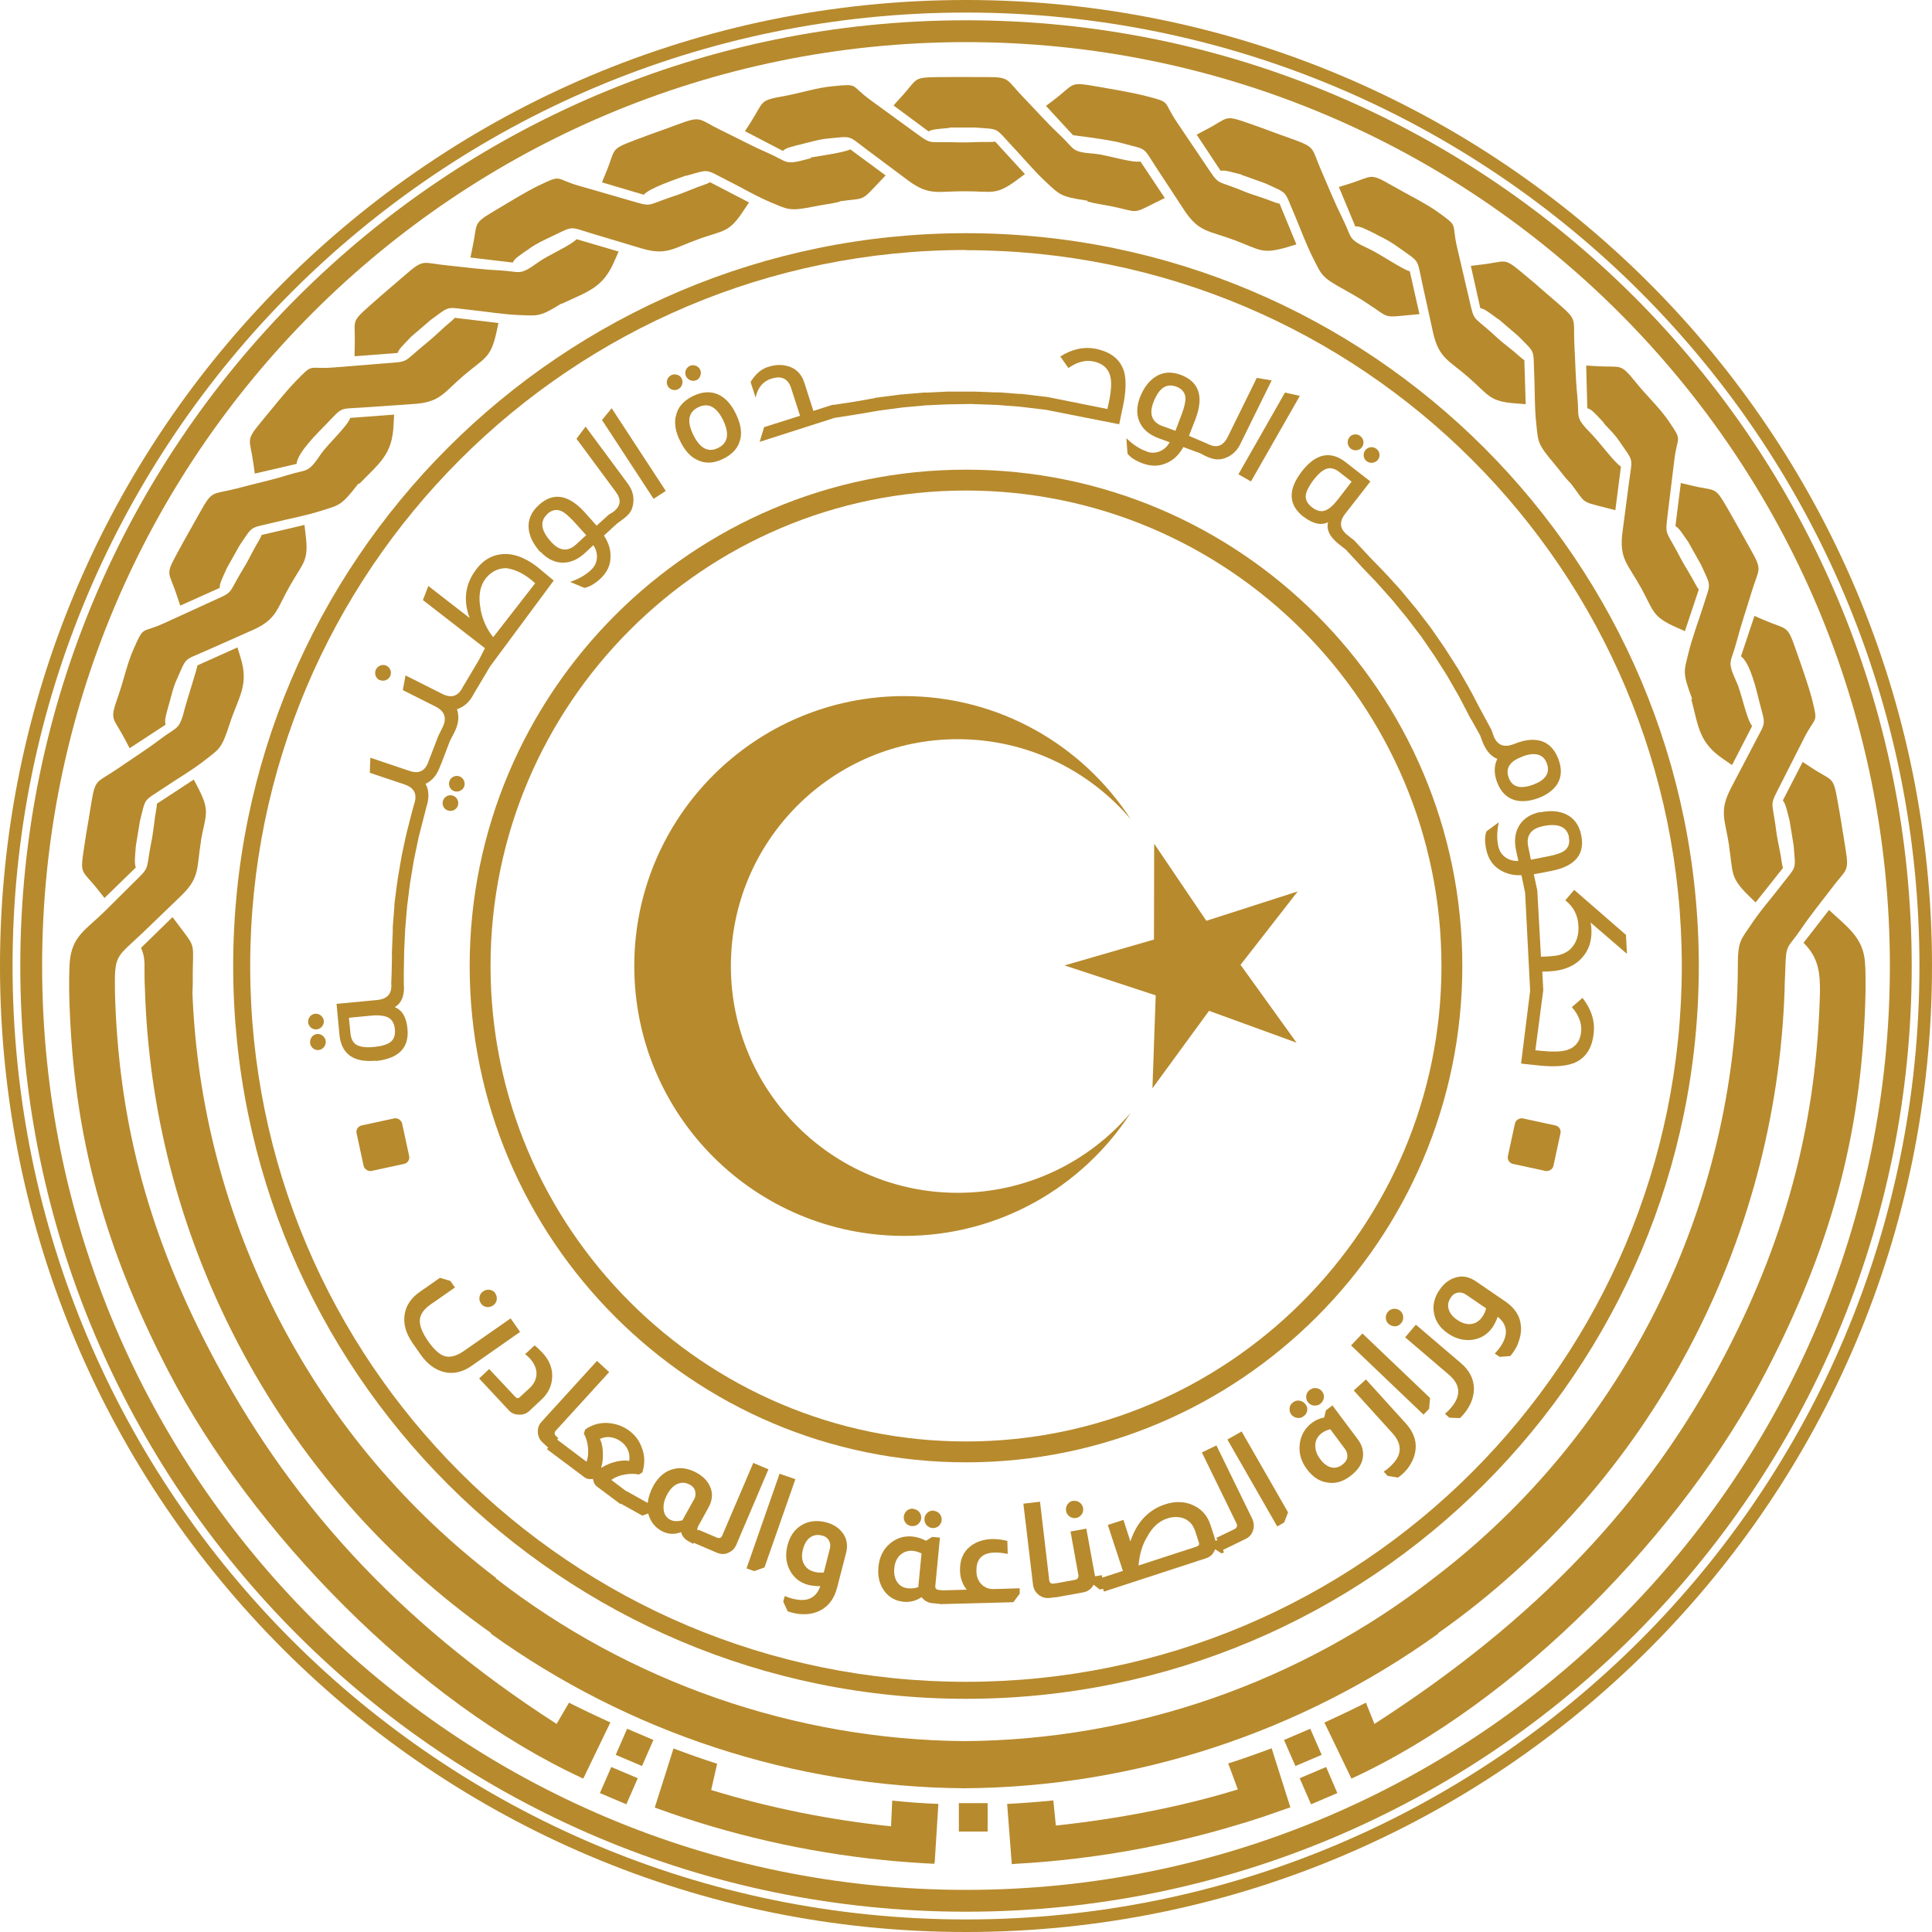<?xml version="1.0" encoding="UTF-8"?>
<svg id="Layer_1" data-name="Layer 1" xmlns="http://www.w3.org/2000/svg" viewBox="0 0 100 100">
  <g>
    <path d="m19.43,54.92c1.2-.12,1.76-.68,1.66-1.68-.06-.59-.27-.96-.66-1.11.35-.2.53-.61.47-1.23v-.52h0l.02-1.15h0s.05-1.1.05-1.1l.1-1.2.15-1.19.2-1.21.25-1.2.33-1.28h0s.07-.28.07-.28c.15-.46.14-.86-.04-1.2.35-.17.6-.47.75-.91l.07-.16h0s.43-1.13.43-1.13h0l.24-.47c.22-.43.26-.83.13-1.19.37-.12.66-.38.87-.79l.1-.17h0s.75-1.26.75-1.26l3.29-4.44c-.09-.07-.23-.19-.42-.35-.19-.16-.33-.27-.42-.35-.49-.38-.97-.6-1.42-.66-.73-.08-1.33.2-1.78.82-.55.75-.65,1.57-.31,2.48l-2.14-1.66-.28.73,3.21,2.49-.3.59-.73,1.23h0s-.02.03-.02.03h0s-.1.17-.1.17c-.23.47-.59.58-1.05.35l-1.91-.96-.14.76,1.69.85c.48.24.6.6.37,1.07l-.23.47-.35.91h0s-.09.23-.09.23h0s-.06.16-.06.16c-.17.5-.5.66-.99.49l-2.02-.68-.03.78,1.79.6c.51.17.68.5.51,1.01l-.08.28h0s-.06.23-.06.23h0s-.25.98-.25.98h0s-.02.1-.02.1l-.03.11h0s-.21.99-.21.99h0s-.02.13-.02.13l-.02.1h0s-.17.99-.17.99h0s-.01.12-.01.12l-.02.1h0s-.13,1.01-.13,1.01h0s-.01.12-.01.12v.09s0,0,0,0l-.08,1.01h0s0,.09,0,.09v.14s0,0,0,0l-.05,1.23h.01s-.02.96-.02.96h0s-.02.52-.02.52c.05.51-.19.8-.73.85l-2.1.2.15,1.6c.1,1,.73,1.45,1.89,1.34h0Zm5.45-23.38c-.14-.69-.04-1.24.3-1.65.29-.33.64-.49,1.04-.48.42.06.82.25,1.21.55.09.07.18.15.27.23l-2.17,2.79c-.33-.4-.55-.89-.66-1.45Zm-6.74,21.94l-.08-.8,1.14-.11c.39-.04.67,0,.86.08.22.1.35.31.38.62.03.31-.05.54-.25.68-.16.12-.44.2-.83.24-.39.04-.67,0-.85-.08-.22-.1-.34-.31-.37-.62h0Z" style="fill: #b78a2d;"/>
    <path d="m16.39,53.28c.22-.02.39-.22.37-.44-.02-.22-.23-.39-.45-.37-.22.02-.38.23-.36.45.02.22.22.38.44.36h0Z" style="fill: #b78a2d;"/>
    <path d="m16.41,53.52c-.22.02-.38.23-.36.46.02.22.22.39.44.37.22-.02.39-.23.37-.45-.02-.23-.23-.4-.45-.38Z" style="fill: #b78a2d;"/>
    <path d="m23.44,41.18c-.21-.07-.44.05-.51.26-.07.22.04.44.25.51.21.07.44-.03.52-.25.07-.21-.05-.45-.26-.52Z" style="fill: #b78a2d;"/>
    <path d="m24.03,40.7c.07-.21-.05-.45-.26-.52-.21-.07-.44.05-.51.26-.07.21.04.44.25.51.21.07.45-.04.52-.25Z" style="fill: #b78a2d;"/>
    <path d="m19.64,35.19c.2.1.45.02.55-.18.1-.2.02-.45-.18-.55-.2-.1-.45-.01-.55.19-.1.2-.02.45.18.55Z" style="fill: #b78a2d;"/>
    <path d="m27.97,28.55c.32.35.68.54,1.07.57.42.03.83-.13,1.22-.48l.45-.42c.27.39.26.92-.1,1.26-.27.27-.64.48-1.1.64l.74.31c.25-.05.52-.2.82-.47.34-.32.52-.68.53-1.11.02-.39-.1-.76-.34-1.13l.69-.63.26-.19c.36-.27.5-.44.56-.81.06-.38-.03-.72-.27-1.05l-2.19-2.96-.47.63,2.02,2.73c.32.43.28.76-.14,1.07l-.2.12-.64.58c-.26-.3-.48-.54-.64-.72-.84-.91-1.63-1.02-2.36-.34-.4.36-.57.79-.51,1.26.05.39.25.78.6,1.17h0Zm.35-1.94c.24-.22.49-.27.75-.15.16.07.36.25.62.52l.65.72-.51.47c-.43.4-.87.36-1.3-.12-.54-.59-.6-1.07-.2-1.44Z" style="fill: #b78a2d;"/>
    <polygon points="34.46 25.41 31.66 21.13 31.16 21.74 33.83 25.82 34.46 25.41" style="fill: #b78a2d;"/>
    <path d="m34.97,21.57c-.07.38,0,.8.23,1.25.22.46.5.79.84.96.42.23.88.22,1.39-.03.51-.25.81-.6.9-1.07.07-.37-.01-.79-.24-1.26-.22-.46-.5-.78-.83-.96-.41-.22-.88-.21-1.39.04-.51.25-.81.6-.89,1.06h0Zm2.46.18c.34.71.25,1.19-.27,1.44-.51.25-.94.01-1.28-.69-.34-.7-.25-1.17.26-1.42.52-.25.95-.03,1.29.67h0Z" style="fill: #b78a2d;"/>
    <path d="m35.09,20.15c.21-.1.29-.35.2-.55-.1-.2-.35-.28-.55-.18-.2.1-.28.34-.19.54.1.2.34.29.54.19Z" style="fill: #b78a2d;"/>
    <path d="m36.05,19.68c.19-.09.28-.35.19-.55-.1-.2-.35-.28-.54-.19-.2.1-.29.34-.19.54.1.2.35.29.55.19Z" style="fill: #b78a2d;"/>
    <path d="m39.93,19.6c.52-.17.86,0,1.02.49l.46,1.43-1.86.59-.23.76,3.87-1.24,1.02-.16h0s1.31-.22,1.31-.22l1.2-.16,1.21-.11,1.1-.05,1.21-.02,1.37.05,1.18.09,1.34.16,3.8.75.19-.91c.16-.75.18-1.35.07-1.79-.18-.63-.66-1.03-1.44-1.2-.63-.13-1.25,0-1.87.39l.42.6c.45-.32.89-.43,1.31-.34.5.11.8.4.88.87.05.29.02.72-.11,1.31l-.06.28-3.1-.62-1.24-.15h0s-.11-.01-.11-.01h-.1s0,0,0,0l-1.04-.08h0s-.07,0-.07,0h-.14s0,0,0,0l-1.05-.04h0s-1.21,0-1.21,0h0s-.23,0-.23,0h-.02s-1.01.05-1.01.05h0s-.09,0-.09,0h-.11s0,0,0,0l-1.04.09h0s-.13.01-.13.01h-.08s0,.01,0,.01l-1.01.13h0s-.13.02-.13.02h-.1s0,.02,0,.02l-1.01.18h0s-1.17.18-1.17.18v-.02s-1.03.33-1.03.33l-.47-1.47c-.13-.39-.36-.66-.71-.8-.35-.14-.75-.15-1.19,0-.34.11-.63.37-.88.77l.26.81c.11-.52.38-.84.81-.98h0Z" style="fill: #b78a2d;"/>
    <path d="m59.37,23.37c-.37-.12-.72-.35-1.07-.69l.06.8c.15.2.42.37.8.51.44.16.85.15,1.24-.03.36-.16.63-.43.85-.82l.87.32.21.11c.4.2.7.27,1.05.15.36-.12.63-.36.81-.72l1.63-3.31-.77-.13-1.5,3.05c-.24.48-.57.6-1.03.37l-.18-.08h0s-.8-.34-.8-.34c.14-.37.26-.67.35-.9.43-1.16.16-1.91-.78-2.26-.51-.19-.96-.14-1.35.13-.33.23-.58.58-.77,1.07-.16.45-.17.85-.02,1.21.16.39.49.68.99.87l.58.21c-.22.42-.7.65-1.17.49Zm.81-1.31c-.55-.2-.71-.61-.49-1.21.28-.75.67-1.03,1.19-.84.3.11.47.32.48.6,0,.18-.05.44-.18.79l-.34.9-.65-.24h0Z" style="fill: #b78a2d;"/>
    <polygon points="64.75 24.92 67.28 20.49 66.51 20.32 64.1 24.55 64.75 24.92" style="fill: #b78a2d;"/>
    <path d="m67.48,26.75c.47.36.89.46,1.26.28-.1.4.1.78.59,1.16l.32.25.65.7h0s.19.21.19.21h0s.72.75.72.75l.84.94.79.96.73.96.68.99.65,1.02.62,1.08.61,1.17h.01s.47.84.47.84h0l.1.27c.18.49.44.81.79.95-.17.35-.18.75-.02,1.18.18.51.49.82.91.95.35.1.75.07,1.2-.09.45-.16.78-.4.99-.7.25-.37.27-.81.09-1.31-.19-.51-.49-.83-.91-.96-.36-.1-.76-.07-1.21.09l-.24.09c-.5.18-.83.02-1.01-.46l-.1-.29-.58-1.07h0s-.47-.9-.47-.9h0s-.05-.08-.05-.08l-.06-.12h0s-.51-.89-.51-.89h0s-.07-.12-.07-.12l-.04-.06h0s-.55-.86-.55-.86h0s-.07-.11-.07-.11l-.06-.09h0s-.58-.84-.58-.84h0s-.05-.07-.05-.07l-.07-.1h0s-.63-.82-.63-.82h0s-.06-.08-.06-.08l-.07-.09h0s-.65-.78-.65-.78h0s-.08-.1-.08-.1l-.07-.08h0s-.68-.75-.68-.75h0s-.09-.09-.09-.09l-.06-.07h0s-.72-.74-.72-.74h0s-.81-.87-.81-.87h0s-.03-.03-.03-.03h0s-.34-.27-.34-.27c-.41-.32-.45-.69-.12-1.11l1.3-1.67-1.27-.99c-.79-.62-1.55-.46-2.27.46-.74.96-.71,1.74.08,2.36h0Zm11.33,12.4c.66-.24,1.09-.11,1.26.38.17.48-.07.85-.73,1.09-.66.24-1.08.11-1.25-.37-.18-.49.06-.86.72-1.09Zm-11.22-13.53c.03-.2.16-.46.39-.77.24-.31.46-.5.64-.57.22-.09.46-.04.7.15l.64.5-.7.91c-.24.31-.46.5-.64.57-.22.1-.46.04-.71-.15-.24-.19-.36-.41-.32-.65h0Z" style="fill: #b78a2d;"/>
    <path d="m71.32,23.8c.14-.17.1-.44-.08-.57-.18-.14-.43-.1-.57.07-.14.18-.11.44.07.57.17.14.44.1.58-.07Z" style="fill: #b78a2d;"/>
    <path d="m70.49,23.15c.14-.18.1-.44-.08-.58-.18-.14-.44-.11-.57.07-.14.18-.1.44.07.58.18.14.45.11.58-.07Z" style="fill: #b78a2d;"/>
    <path d="m79.71,42.03c-.46.1-.81.31-1.03.63-.24.34-.32.78-.22,1.3l.13.6c-.47.03-.92-.24-1.03-.73-.09-.38-.09-.8.02-1.27l-.64.47c-.09.24-.1.55-.01.95.1.46.32.8.68,1.03.33.21.7.31,1.14.29l.19.91.26,5.07-.47,3.77.93.1c.76.08,1.36.04,1.79-.12.61-.24.96-.76,1.04-1.56.07-.64-.13-1.24-.58-1.82l-.55.48c.36.41.52.84.48,1.27-.05.51-.31.83-.77.96-.28.08-.72.09-1.32.03l-.28-.03.41-3.11-.05-.96c.29,0,.51-.02.67-.04.58-.08,1.05-.3,1.39-.68.35-.39.51-.88.48-1.47,0-.12-.02-.23-.04-.35l1.88,1.62-.05-.98-2.68-2.33-.46.54c.43.34.66.78.68,1.35.02.43-.09.8-.33,1.08-.17.21-.43.35-.75.42-.16.03-.46.06-.86.07l-.19-3.43-.18-.84c.39-.07.71-.13.95-.18,1.21-.25,1.71-.87,1.5-1.86-.11-.53-.39-.89-.82-1.08-.36-.16-.8-.19-1.31-.08Zm1.49,1.3c.07.32-.02.56-.25.72-.15.1-.4.19-.76.26l-.95.19-.14-.68c-.12-.57.14-.93.77-1.06.78-.16,1.23.03,1.34.56Z" style="fill: #b78a2d;"/>
    <path d="m50,0C22.39,0,0,22.39,0,50s22.39,50,50,50,50-22.39,50-50S77.61,0,50,0Zm0,99.35C22.75,99.35.65,77.25.65,50S22.75.65,50,.65s49.35,22.09,49.35,49.35-22.09,49.35-49.35,49.35Z" style="fill: #b78a2d;"/>
    <path d="m93.31,39.43l-1.03,2c.14.18.19.42.35,1.05l.21,1.29c.1,1.31.17,1-.63,2.04-.53.69-1.11,1.34-1.59,2.07-.51.77-.68.8-.67,2.2v.1s0,0,0,0c-.1,12.13-5.74,23.88-15.72,31.49h0c-6.91,5.38-15.47,8.39-24.3,8.45-8.81-.07-17.35-3.06-24.26-8.42v-.03c-4.55-3.47-8.42-7.96-11.23-13.38-2.81-5.42-4.26-11.19-4.48-16.91.03-.42.01-.79.02-1.24.03-1.36.09-1.15-.72-2.23l-.33-.44-1.63,1.59c.08.22.19.4.18,1.03v.08s0,0,0,0c0,.32,0,.65.02.97h0c.18,6.19,1.72,12.42,4.76,18.28,3.23,6.22,7.79,11.31,13.15,15.1v.04c7.1,5.1,15.67,7.94,24.51,8h0s.01,0,.01,0h0s0,0,0,0c8.83-.06,17.41-2.9,24.51-8v-.03c11.08-7.81,17.49-20.28,17.93-33.28h0c0-.32.03-.81.04-1.14.03-1.28.12-1.01.79-1.99.49-.73,1.05-1.41,1.58-2.11.81-1.09.95-.82.73-2.16-.25-1.51-.16-1.07-.39-2.35-.24-1.38-.24-1.02-1.4-1.79-.14-.09-.28-.19-.43-.28h0Z" style="fill: #b78a2d;"/>
    <path d="m31.6,89.16c-.72-.33-1.44-.67-2.15-1.03l-.64,1.1c-8.33-5.36-13.97-11.64-17.99-19.39-3.29-6.34-4.69-12.09-4.87-18.44-.03-2.07.03-1.77,1.53-3.21.63-.6,1.25-1.21,1.88-1.81,1-.96.81-1.44,1.04-2.82v-.05c.24-1.34.49-1.5-.13-2.7l-.24-.46-1.91,1.25c0,.22-.08.46-.15,1.11-.07.53-.1.71-.19,1.15-.23,1.26-.02.99-.94,1.9-.63.62-.8.8-1.42,1.41-.96.95-1.71,1.28-1.81,2.64-.02.22-.02.52-.03.81h0c0,.24,0,.47,0,.71h0c.15,6.81,1.54,12.72,5.16,19.69,4.28,8.24,12.81,17.06,21.45,21.04l1.06-2.2.34-.7Z" style="fill: #b78a2d;"/>
    <polygon points="31.05 92.81 32.42 93.39 33.01 92.04 31.64 91.46 31.05 92.81" style="fill: #b78a2d;"/>
    <polygon points="31.87 90.83 33.23 91.41 33.82 90.06 32.46 89.48 31.87 90.83" style="fill: #b78a2d;"/>
    <path d="m63.57,91.27l.5,1.35c-2.99.92-6.3,1.54-9.42,1.87l-.13-1.3c-.79.08-1.59.14-2.39.18l.24,3.12.21-.02h0c3.97-.22,7.91-.92,11.71-2.09l.08-.02c.74-.23,1.48-.48,2.21-.74l.21-.07-.97-3.06c-.75.28-1.5.55-2.26.79h0Z" style="fill: #b78a2d;"/>
    <path d="m46.13,94.53c-3.13-.32-6.29-.95-9.32-1.88l.31-1.36c-.76-.24-1.51-.51-2.26-.79l-.23.73-.74,2.33c3.83,1.4,7.82,2.31,11.87,2.72h.11s0,.01,0,.01h0c.83.08,1.66.14,2.49.18v-.07s.02,0,.02,0l.19-3.03c-.8-.03-1.59-.09-2.39-.17l-.06,1.33Z" style="fill: #b78a2d;"/>
    <rect x="49.63" y="93.33" width="1.49" height="1.47" style="fill: #b78a2d;"/>
    <path d="m96.56,50.61c0-.29-.01-.59-.03-.81-.09-1.29-.97-1.86-1.86-2.7l-1.32,1.7c.8.78.86,1.6.85,2.6-.17,6.34-1.58,12.3-4.87,18.64-4.02,7.75-9.86,13.83-18.19,19.19l-.44-1.1c-.71.36-1.43.7-2.15,1.03l.34.7,1.06,2.2c8.64-3.98,17.17-12.79,21.45-21.04,3.62-6.97,5.01-12.88,5.16-19.68h0c0-.25,0-.48,0-.72,0,0,0,0,0,0Z" style="fill: #b78a2d;"/>
    <polygon points="67.27 92.04 67.86 93.39 69.22 92.81 68.64 91.46 67.27 92.04" style="fill: #b78a2d;"/>
    <polygon points="67.82 89.48 66.46 90.06 67.05 91.41 68.41 90.83 67.82 89.48" style="fill: #b78a2d;"/>
    <path d="m50,1.05C22.97,1.05,1.05,22.97,1.05,50s21.92,48.95,48.95,48.95,48.95-21.92,48.95-48.95S77.03,1.05,50,1.05Zm0,96.77c-26.41,0-47.82-21.41-47.82-47.82S23.59,2.18,50,2.18s47.82,21.41,47.82,47.82-21.41,47.82-47.82,47.82Z" style="fill: #b78a2d;"/>
    <path d="m50,75.69c14.16,0,25.69-11.52,25.69-25.69s-11.52-25.69-25.69-25.69-25.69,11.52-25.69,25.69,11.52,25.69,25.69,25.69Zm0-50.3c13.57,0,24.61,11.04,24.61,24.61s-11.04,24.61-24.61,24.61-24.61-11.04-24.61-24.61,11.04-24.61,24.61-24.61Z" style="fill: #b78a2d;"/>
    <path d="m9.32,31.35l2.05-.92c0-.23.11-.45.38-1.04l.64-1.14c.73-1.08.49-.89,1.76-1.2.84-.21,1.7-.36,2.53-.63.88-.28.98-.24,1.84-1.35l.04-.05.03.03c1.06-1.09,1.71-1.52,1.78-3.04l.03-.55-2.27.17c-.16.45-1.16,1.35-1.51,1.86-.72,1.06-.67.76-1.8,1.12-.84.26-1.7.44-2.55.67-1.31.34-1.26.05-1.92,1.24-.74,1.33-.54.94-1.16,2.08-.67,1.23-.45.94-.02,2.27.05.16.11.32.16.48Z" style="fill: #b78a2d;"/>
    <path d="m13.2,24.51l2.15-.5c.05-.59,1.1-1.61,1.52-2.04.91-.94.63-.79,1.94-.88.87-.06,1.74-.12,2.6-.18,1.39-.09,1.54-.58,2.61-1.49l.04-.03c1.03-.88,1.33-.84,1.63-2.16l.11-.51-2.26-.27c-.14.17-.36.3-.83.75-.39.36-.54.48-.88.76-.99.82-.65.75-1.94.85-.88.07-1.75.14-2.63.21-1.35.11-1-.27-1.95.71-.53.54-1.23,1.43-1.73,2.03-.91,1.1-.65.88-.46,2.26,0,0,.07.5.07.5Z" style="fill: #b78a2d;"/>
    <path d="m18.34,18.44l2.24-.17c.08-.22.26-.38.71-.85l.99-.85c1.06-.77.76-.67,2.06-.53.86.09,1.73.24,2.6.27.9.03,1,.1,2.12-.6v.02c1.38-.65,2.14-.82,2.74-2.21l.22-.5-2.18-.64c-.25.3-1.53.86-1.96,1.18-1.04.75-.89.49-2.08.43-.88-.04-1.75-.16-2.62-.25-1.35-.13-1.2-.38-2.23.51-1.15,1-.83.7-1.8,1.56-1.05.93-.74.73-.79,2.12,0,.17-.01.34-.01.51h0Z" style="fill: #b78a2d;"/>
    <path d="m77.59,16.54l.99.85c.92.93.77.65.83,1.96.04.87.01,1.74.11,2.61.1.92.04,1,.95,2.07.28.33.51.67.8.96h.01c.82,1.07.49.95,1.8,1.28l.53.14.29-2.26c-.32-.19-1.11-1.26-1.52-1.68-.9-.92-.62-.81-.74-1.99-.09-.87-.1-1.75-.15-2.63-.07-1.35.2-1.24-.83-2.13-1.16-.99-.81-.72-1.81-1.55-1.07-.9-.84-.62-2.22-.47-.17.02-.34.04-.5.06l.49,2.19c.23.04.42.2.94.58h0Z" style="fill: #b78a2d;"/>
    <path d="m71.24,12.14c.51.25.74.37,1.21.71,1.06.76.88.51,1.16,1.79.19.85.37,1.7.56,2.55.3,1.36.81,1.44,1.86,2.36l.04.04c1.02.89,1.03,1.19,2.38,1.29l.52.04-.07-2.28c-.19-.11-.35-.31-.87-.71-.42-.33-.55-.46-.88-.76-.96-.85-.84-.53-1.13-1.79-.2-.86-.4-1.71-.6-2.57-.31-1.32.12-1.03-.99-1.83-.67-.48-1.61-.93-2.35-1.36-1.24-.71-.98-.5-2.3-.09l-.48.15.85,2.04c.23-.02.44.09,1.09.41h0Z" style="fill: #b78a2d;"/>
    <path d="m49.16,6.6h1.3c1.31.1,1.01-.02,1.91.94.6.63,1.15,1.31,1.79,1.9.68.62.69.73,2.07.94h.06s-.01.05-.01.05c.41.11.86.17,1.31.26,1.33.28,1,.41,2.21-.2l.49-.24-1.26-1.89c-.47.08-1.75-.35-2.36-.4-1.28-.1-.99-.21-1.86-1.02-.64-.6-1.22-1.26-1.83-1.89-.94-.97-.66-1.07-2.02-1.06-1.53,0-1.08-.01-2.38,0-1.4.02-1.04.07-1.99,1.09-.11.12-.23.25-.34.38l1.81,1.34c.2-.11.45-.12,1.09-.18h0Z" style="fill: #b78a2d;"/>
    <path d="m58.14,7.43c1.27.33,1,.16,1.72,1.26.48.73.95,1.45,1.43,2.18.76,1.16,1.27,1.06,2.58,1.55l.05.02c1.27.47,1.38.74,2.68.36l.5-.15-.87-2.11c-.22-.03-.44-.16-1.06-.36-.51-.16-.68-.23-1.09-.4-1.2-.46-.97-.2-1.69-1.27-.49-.73-.98-1.46-1.47-2.18-.76-1.12-.26-1.01-1.57-1.35-.77-.2-1.82-.37-2.62-.51-1.41-.25-1.09-.13-2.19.71l-.4.3,1.4,1.52c.83.1,2.07.27,2.62.43Z" style="fill: #b78a2d;"/>
    <path d="m41.61,7.43c.47-.11.75-.21,1.24-.26,1.3-.12.99-.19,2.05.6.7.52,1.4,1.04,2.09,1.56,1.11.83,1.55.56,2.95.57h.05c1.36,0,1.55.23,2.64-.58l.42-.31-1.54-1.68c-.22.04-.47,0-1.12.03-.53.02-.72.01-1.16,0-1.28-.02-.98.14-2.03-.62-.71-.52-1.42-1.03-2.13-1.55-1.1-.8-.58-.86-1.94-.73-.86.08-1.63.34-2.48.5-1.41.25-1.07.25-1.82,1.41l-.27.42,1.96,1.02c.17-.16.4-.21,1.1-.38h0Z" style="fill: #b78a2d;"/>
    <path d="m35.51,9.1c1.26-.35.95-.36,2.12.23.78.39,1.53.84,2.33,1.17.85.35.9.45,2.27.17.43-.09.83-.12,1.23-.23v-.02c1.34-.19,1.07.04,2-.94l.38-.4-1.83-1.35c-.25.15-1.62.35-2.04.42v.04c-.05.01-.11.03-.16.04-1.24.34-1,.15-2.1-.33-.81-.35-1.58-.77-2.37-1.15-1.22-.59-.99-.78-2.26-.31-1.43.53-1.02.36-2.24.82-1.31.5-.95.43-1.49,1.71-.07.16-.13.31-.19.47l2.16.64c.3-.35,1.68-.81,2.18-.99h0Z" style="fill: #b78a2d;"/>
    <path d="m64.26,9.05l1.23.44c1.19.55.96.33,1.48,1.54.34.8.63,1.62,1.03,2.4.42.82.4.92,1.63,1.59.38.21.79.45,1.15.69,1.14.74.79.73,2.14.6l.55-.05-.5-2.22c-.32-.06-1.54-.89-2.09-1.15-1.17-.54-.86-.53-1.4-1.6-.39-.79-.72-1.6-1.07-2.41-.55-1.24-.26-1.23-1.54-1.69-1.44-.51-1.01-.38-2.24-.81-1.32-.46-1-.29-2.24.35-.15.08-.3.16-.45.24l1.24,1.87c.23-.04.46.04,1.09.2h0Z" style="fill: #b78a2d;"/>
    <path d="m27.4,12.86c.4-.27.71-.41,1.15-.62,1.18-.56.87-.52,2.13-.14.83.25,1.67.5,2.5.75,1.33.4,1.65,0,2.97-.47l.05-.02c1.28-.45,1.54-.32,2.28-1.45l.29-.43-2.02-1.05c-.19.12-.44.16-1.04.41-.49.2-.67.26-1.09.4-1.21.42-.87.47-2.11.11-.84-.24-1.69-.49-2.53-.73-1.3-.37-.84-.61-2.07-.03-.67.32-1.6.9-2.26,1.29-1.23.73-.91.61-1.2,1.96l-.1.49,2.19.26c.1-.21.3-.34.89-.74h0Z" style="fill: #b78a2d;"/>
    <path d="m6.72,38.72l1.85-1.21c-.06-.22,0-.45.2-1.14.13-.46.18-.76.38-1.2.53-1.19.32-.96,1.52-1.49.8-.35,1.59-.71,2.39-1.06,1.27-.56,1.25-1.08,1.94-2.29l.03-.05c.67-1.18.96-1.24.79-2.59l-.06-.52-2.22.52c-.07.21-.23.41-.53.99-.24.47-.34.63-.57,1.01-.65,1.11-.35.93-1.53,1.46-.8.37-1.6.73-2.4,1.1-1.23.56-1.04.09-1.59,1.33-.35.79-.5,1.58-.79,2.41-.47,1.35-.31,1.05.34,2.28l.23.44h0Z" style="fill: #b78a2d;"/>
    <path d="m87.41,28.1l.64,1.14c.54,1.19.5.88.11,2.13-.26.83-.58,1.64-.78,2.49-.22.9-.3.96.19,2.27l.02.05h-.05c.38,1.48.41,2.26,1.66,3.11l.45.31,1.04-2.02c-.3-.37-.54-1.7-.8-2.26-.53-1.17-.3-.97,0-2.12.22-.85.51-1.68.76-2.52.39-1.3.61-1.1-.06-2.28-.75-1.33-.52-.95-1.17-2.08-.7-1.21-.57-.87-1.92-1.2-.17-.04-.33-.08-.5-.12l-.28,2.23c.2.12.32.33.69.86h0Z" style="fill: #b78a2d;"/>
    <path d="m90.12,33.98c.48.35.8,1.77.95,2.37.33,1.27.34.95-.26,2.12-.4.77-.81,1.54-1.21,2.31-.64,1.23-.31,1.62-.1,3v.05c.21,1.34.03,1.57,1,2.52l.37.36,1.42-1.79c-.08-.21-.07-.46-.21-1.1-.11-.52-.13-.71-.19-1.15-.18-1.27-.3-.94.29-2.1.4-.78.79-1.57,1.19-2.35.61-1.21.75-.71.42-2.03-.19-.73-.57-1.8-.83-2.54-.47-1.35-.41-1.02-1.69-1.57l-.46-.2s-.7,2.1-.7,2.1Z" style="fill: #b78a2d;"/>
    <path d="m83.01,21.91c.33.35.55.55.83.96.74,1.08.65.78.48,2.08-.11.86-.23,1.73-.34,2.59-.18,1.38.26,1.63.94,2.85l.03.05c.65,1.19.56,1.47,1.79,2.02l.47.21.72-2.16c-.14-.17-.23-.41-.57-.97-.28-.46-.36-.62-.57-1.02-.61-1.13-.6-.79-.45-2.07.11-.87.21-1.74.32-2.62.16-1.35.46-.93-.3-2.05-.49-.71-1.09-1.25-1.64-1.93-.9-1.11-.74-.81-2.12-.9l-.5-.03.06,2.21c.22.06.38.24.87.77h0Z" style="fill: #b78a2d;"/>
    <path d="m5.42,46.47l1.61-1.57c-.08-.22-.05-.46,0-1.1l.21-1.29c.32-1.27.15-1,1.24-1.73.72-.49,1.48-.92,2.16-1.46.73-.57.83-.56,1.26-1.89.44-1.35,1-1.96.55-3.4l-.16-.52-2.07.93c0,.11-.56,1.86-.64,2.17-.31,1.24-.37.95-1.31,1.67-.7.53-1.45,1-2.17,1.5-1.12.77-1.16.48-1.38,1.82-.24,1.51-.19,1.07-.38,2.35-.21,1.38-.1,1.04.76,2.14.1.13.21.27.32.4h0Z" style="fill: #b78a2d;"/>
    <path d="m50,87.93c20.95,0,37.93-16.98,37.93-37.93S70.95,12.07,50,12.07,12.07,29.05,12.07,50s16.98,37.93,37.93,37.93Zm0-74.98c20.46,0,37.05,16.59,37.05,37.05s-16.59,37.05-37.05,37.05S12.95,70.46,12.95,50,29.54,12.94,50,12.94Z" style="fill: #b78a2d;"/>
    <rect x="18.62" y="58.04" width="2.41" height="2.41" rx=".34" ry=".34" transform="translate(-12.08 5.53) rotate(-12.2)" style="fill: #b78a2d;"/>
    <rect x="78.21" y="58.04" width="2.41" height="2.41" rx=".34" ry=".34" transform="translate(4.72 124.35) rotate(-77.8)" style="fill: #b78a2d;"/>
    <polygon points="59.82 51.52 59.65 56.33 62.58 52.32 67.11 53.97 64.21 49.94 67.17 46.14 62.44 47.66 59.74 43.67 59.73 48.63 55.1 49.97 59.82 51.52" style="fill: #b78a2d;"/>
    <path d="m46.8,63.97c4.92,0,9.24-2.54,11.73-6.38-2.15,2.54-5.37,4.15-8.96,4.15-6.48,0-11.74-5.26-11.74-11.74s5.26-11.74,11.74-11.74c3.59,0,6.81,1.61,8.96,4.15-2.49-3.84-6.81-6.38-11.73-6.38-7.71,0-13.97,6.25-13.97,13.97s6.25,13.97,13.97,13.97Z" style="fill: #b78a2d;"/>
  </g>
  <g>
    <path d="m26.92,68.94l-2.5,1.75c-.47.33-.95.44-1.42.33-.47-.11-.88-.41-1.23-.91l-.4-.57c-.37-.53-.51-1.04-.42-1.54.08-.45.34-.83.79-1.14l1.03-.72.54.16.24.34-1.25.87c-.36.25-.55.52-.57.81-.02.29.12.65.43,1.1.3.43.58.68.84.77.29.09.62,0,.99-.25l2.44-1.7.49.7Zm-1.29-2c.07.1.1.22.08.34-.02.12-.08.22-.19.29-.1.07-.22.1-.34.08-.12-.02-.22-.08-.29-.19-.07-.1-.09-.21-.07-.33.02-.12.08-.22.19-.29s.22-.1.34-.08c.12.02.22.08.29.18Z" style="fill: #b78a2d;"/>
    <path d="m27.66,69.63c.13.1.26.22.41.38.37.39.54.83.51,1.31-.03.43-.21.8-.55,1.12l-.62.58c-.16.15-.35.22-.57.2-.2,0-.38-.08-.51-.23l-1.53-1.64.52-.49,1.35,1.44c.08.09.16.09.25,0l.48-.44c.24-.22.36-.47.37-.75,0-.26-.1-.52-.33-.78-.11-.12-.2-.2-.26-.24l.5-.46Z" style="fill: #b78a2d;"/>
    <path d="m31.53,71.02l-2.78,3.05s-.05.07-.04.11c0,.05.01.1.06.14l.13.12-.48.53-.34-.31c-.14-.13-.22-.29-.24-.49-.02-.23.04-.42.2-.59l2.86-3.14.63.58Z" style="fill: #b78a2d;"/>
    <path d="m30.3,73.98c.4-.27.84-.38,1.32-.31.36.05.68.18.97.4.29.22.5.5.62.84.17.41.18.84.04,1.3l-.18.11c-.2-.04-.44-.05-.73,0-.29.05-.52.15-.7.28l.9.68-.43.57-1.23-.92c-.1-.08-.16-.2-.18-.36l-.03-.02c-.16.03-.29,0-.41-.08l-1.95-1.46.43-.57,1.62,1.22c.07-.19.1-.42.08-.7-.03-.3-.1-.55-.22-.75l.06-.2Zm2.27,1.63c.03-.22,0-.43-.1-.62-.07-.14-.18-.27-.32-.37-.15-.11-.32-.19-.5-.22-.21-.04-.41-.01-.6.08.08.15.14.36.15.64.02.29,0,.57-.08.83l.02.02c.23-.16.5-.26.81-.33.25-.05.46-.06.62-.02Z" style="fill: #b78a2d;"/>
    <path d="m33.53,77.78c.03-.29.13-.58.29-.88.27-.48.62-.77,1.07-.87.37-.09.75-.02,1.15.19.35.19.58.43.71.72.16.35.13.72-.09,1.11l-.54.98s-.03.08-.03.12c.01.05.04.09.08.11l.06.03-.35.62-.27-.15c-.18-.1-.3-.25-.36-.46-.34.14-.68.12-1.01-.06-.36-.2-.58-.5-.69-.9h-.01s-.29.11-.29.11l-1.17-.65.35-.62,1.09.61Zm2.39-.15c.08-.15.1-.3.06-.45-.03-.14-.13-.26-.29-.34-.2-.11-.4-.12-.61-.04-.21.09-.38.26-.53.52-.16.29-.23.55-.2.8.02.25.13.42.32.53.18.1.39.11.65.04l.59-1.06Z" style="fill: #b78a2d;"/>
    <path d="m39.77,76.06l-1.66,3.9c-.08.18-.2.31-.37.39-.2.11-.41.11-.63.02l-1.24-.53.28-.66.99.42s.1.02.14,0c.04-.02.07-.05.09-.09l1.62-3.79.78.33Z" style="fill: #b78a2d;"/>
    <path d="m41.17,76.56l-1.6,4.57-.53.19-.4-.14,1.71-4.9.81.28Z" style="fill: #b78a2d;"/>
    <path d="m42.45,82.1c-.21,0-.41-.02-.59-.06-.48-.12-.82-.41-1.02-.85-.17-.37-.19-.77-.08-1.2.12-.47.35-.81.7-1.03.36-.23.79-.29,1.28-.17.36.09.64.26.84.51.25.3.32.67.21,1.09l-.46,1.78c-.15.58-.45.98-.9,1.2-.26.13-.56.19-.89.18-.17,0-.35-.03-.54-.08-.05-.01-.13-.04-.23-.07l-.23-.5.08-.29c.14.06.28.11.42.14.73.19,1.2-.03,1.42-.65Zm.5-1.92c.05-.19.02-.36-.08-.5-.07-.1-.18-.17-.32-.2-.24-.06-.44-.03-.62.1s-.3.34-.37.62c-.08.29-.06.54.05.75.11.21.29.35.56.41.14.04.3.05.47.03l.31-1.22Z" style="fill: #b78a2d;"/>
    <path d="m48.65,79.59l-.24,2.51c0,.06,0,.1.04.13.02.04.06.05.11.06l.2.02-.07.71-.44-.04c-.21-.02-.4-.12-.55-.31-.29.19-.59.27-.92.24-.37-.04-.67-.18-.91-.44-.32-.36-.46-.82-.4-1.38.05-.51.25-.91.61-1.21.33-.27.71-.39,1.14-.35.24.02.48.1.71.22l.32-.2.42.04Zm-.94.82c-.16-.08-.31-.12-.46-.14-.25-.02-.47.05-.65.21-.18.17-.29.4-.31.69-.03.29.02.53.15.72.13.19.32.3.56.32.17.02.34,0,.53-.06l.17-1.76Zm-.44-2.31c.12.01.23.07.31.16.08.1.11.21.1.33-.01.12-.07.22-.16.3-.1.08-.21.11-.33.1-.13-.01-.23-.07-.31-.16-.08-.1-.11-.21-.1-.33.01-.12.07-.23.16-.31s.21-.11.33-.1Zm1.06.1c.13.01.23.07.31.16.08.1.11.21.1.33-.01.12-.07.22-.16.3-.1.08-.21.11-.33.1-.12-.01-.22-.07-.3-.16-.08-.1-.11-.21-.1-.33.01-.13.07-.23.16-.31.1-.08.21-.11.33-.1Z" style="fill: #b78a2d;"/>
    <path d="m50.04,82.28c-.09-.1-.17-.23-.23-.39-.08-.19-.12-.4-.12-.61-.01-.53.16-.95.53-1.24.3-.24.69-.37,1.15-.38.25,0,.51.03.77.1l.02.67c-.27-.05-.5-.08-.69-.07-.64.02-.95.34-.93.98,0,.21.06.39.16.54.17.25.41.37.72.37l1.36-.04v.28s-.33.44-.33.44l-3.8.1-.02-.71,1.41-.04Z" style="fill: #b78a2d;"/>
    <path d="m53.83,77.72l.48,4.09s.02.08.05.11c.03.04.08.05.14.05l.18-.02.08.71-.45.05c-.19.02-.37-.03-.52-.14-.18-.13-.29-.31-.32-.53l-.5-4.21.85-.1Z" style="fill: #b78a2d;"/>
    <path d="m56.23,79.13l.43,2.36.02.1.35-.06.13.7-.24.04-.31-.24h-.01c-.12.22-.3.35-.53.39l-1.33.24-.13-.7,1.04-.19c.06-.01.11-.04.13-.08.03-.04.05-.09.04-.15l-.41-2.27.83-.15Zm-.7-1.44c.12-.02.24,0,.34.07.1.07.17.17.19.29.02.12,0,.23-.07.33-.07.1-.17.17-.29.19-.12.02-.23,0-.33-.07-.1-.07-.17-.17-.19-.29-.02-.12,0-.24.07-.34.07-.1.17-.17.29-.19Z" style="fill: #b78a2d;"/>
    <path d="m58.51,79.78c.33-1,.94-1.64,1.81-1.92.53-.17,1.03-.15,1.48.07.41.2.7.53.85.99l.2.61s.02.06.03.12c.01.04.03.08.03.1l.22-.07.22.68-.13.04-.31-.2h-.02c-.09.24-.25.39-.48.46l-5.27,1.72-.22-.68,1.2-.39-.78-2.38.81-.26.36,1.12Zm3.34-.56c-.11-.32-.31-.53-.61-.64-.25-.08-.52-.08-.81.01-.44.14-.79.46-1.05.95-.25.4-.4.9-.45,1.49l3.01-.98c.11-.04.15-.11.11-.22l-.2-.62Z" style="fill: #b78a2d;"/>
    <path d="m62.96,74.81l1.86,3.81c.08.18.1.36.05.54-.05.22-.18.39-.39.49l-1.21.59-.31-.64.97-.47s.08-.06.09-.11c.01-.04.01-.09,0-.13l-1.81-3.71.76-.37Z" style="fill: #b78a2d;"/>
    <path d="m64.26,74.08l2.41,4.2-.2.52-.36.21-2.58-4.5.74-.42Z" style="fill: #b78a2d;"/>
    <path d="m66.94,72.58c.1-.08.21-.1.33-.08.12.02.22.08.3.18.08.1.11.21.09.33-.02.12-.08.22-.18.29-.1.08-.21.11-.34.09-.12-.02-.22-.07-.3-.17-.08-.1-.1-.21-.09-.34s.08-.22.18-.3Zm2.03.17l1.31,1.75c.24.32.32.66.25,1.01-.07.33-.29.63-.65.9-.4.3-.8.4-1.21.32-.39-.06-.73-.29-1.02-.68-.32-.42-.44-.87-.37-1.35.06-.43.27-.78.62-1.05.19-.14.4-.24.64-.28l.09-.37.34-.26Zm-1.17-.81c.1-.08.21-.11.34-.09s.22.08.3.18c.07.1.1.21.08.33s-.08.22-.18.3c-.1.08-.21.1-.34.09s-.22-.08-.3-.17c-.08-.1-.1-.21-.09-.34.02-.12.08-.22.18-.3Zm1.04,2.04c-.17.05-.31.11-.43.2-.21.16-.32.36-.33.61s.07.5.26.74c.17.23.36.37.56.42s.39,0,.57-.13c.16-.12.25-.26.27-.41.01-.15-.03-.29-.13-.42l-.76-1.02Z" style="fill: #b78a2d;"/>
    <path d="m70.71,71.41l2.05,2.26c.39.43.56.88.51,1.35-.03.31-.15.62-.36.92-.1.14-.22.27-.36.39-.04.04-.11.09-.19.15l-.54-.09-.2-.22c.13-.08.24-.17.34-.27.61-.55.65-1.13.11-1.72l-2-2.21.63-.57Z" style="fill: #b78a2d;"/>
    <path d="m70.52,69.02l3.5,3.34-.05.56-.29.3-3.75-3.58.59-.62Z" style="fill: #b78a2d;"/>
    <path d="m71.84,67.9c.08-.1.19-.15.31-.16.12,0,.24.03.33.11.09.08.14.18.15.31s-.03.24-.11.33c-.08.1-.18.15-.3.16-.12,0-.23-.03-.33-.11-.1-.08-.15-.18-.16-.31-.01-.12.02-.23.11-.33Zm1.45.67l2.32,1.98c.45.38.67.82.68,1.31,0,.31-.08.64-.27.97-.07.12-.16.25-.28.39-.04.05-.1.1-.17.18l-.55-.02-.23-.2c.11-.1.22-.2.31-.31.54-.63.5-1.2-.11-1.72l-2.26-1.93.55-.65Z" style="fill: #b78a2d;"/>
    <path d="m77.52,68.16c-.07.2-.16.37-.26.53-.28.41-.67.63-1.16.67-.41.02-.79-.09-1.15-.34-.4-.27-.64-.61-.72-1.02-.09-.42,0-.84.29-1.25.21-.31.47-.51.77-.61.37-.13.73-.07,1.1.18l1.52,1.04c.5.34.77.76.81,1.26.03.29-.02.58-.14.9-.06.16-.15.32-.26.48-.03.04-.08.11-.15.19l-.55.04-.25-.17c.1-.11.2-.22.28-.34.43-.62.39-1.14-.12-1.56Zm-1.62-1.14c-.17-.11-.33-.15-.5-.1-.12.03-.22.11-.3.23-.14.2-.18.4-.12.61.06.21.21.4.45.56.25.17.49.24.72.21s.43-.16.58-.38c.08-.12.15-.26.19-.43l-1.04-.71Z" style="fill: #b78a2d;"/>
  </g>
</svg>